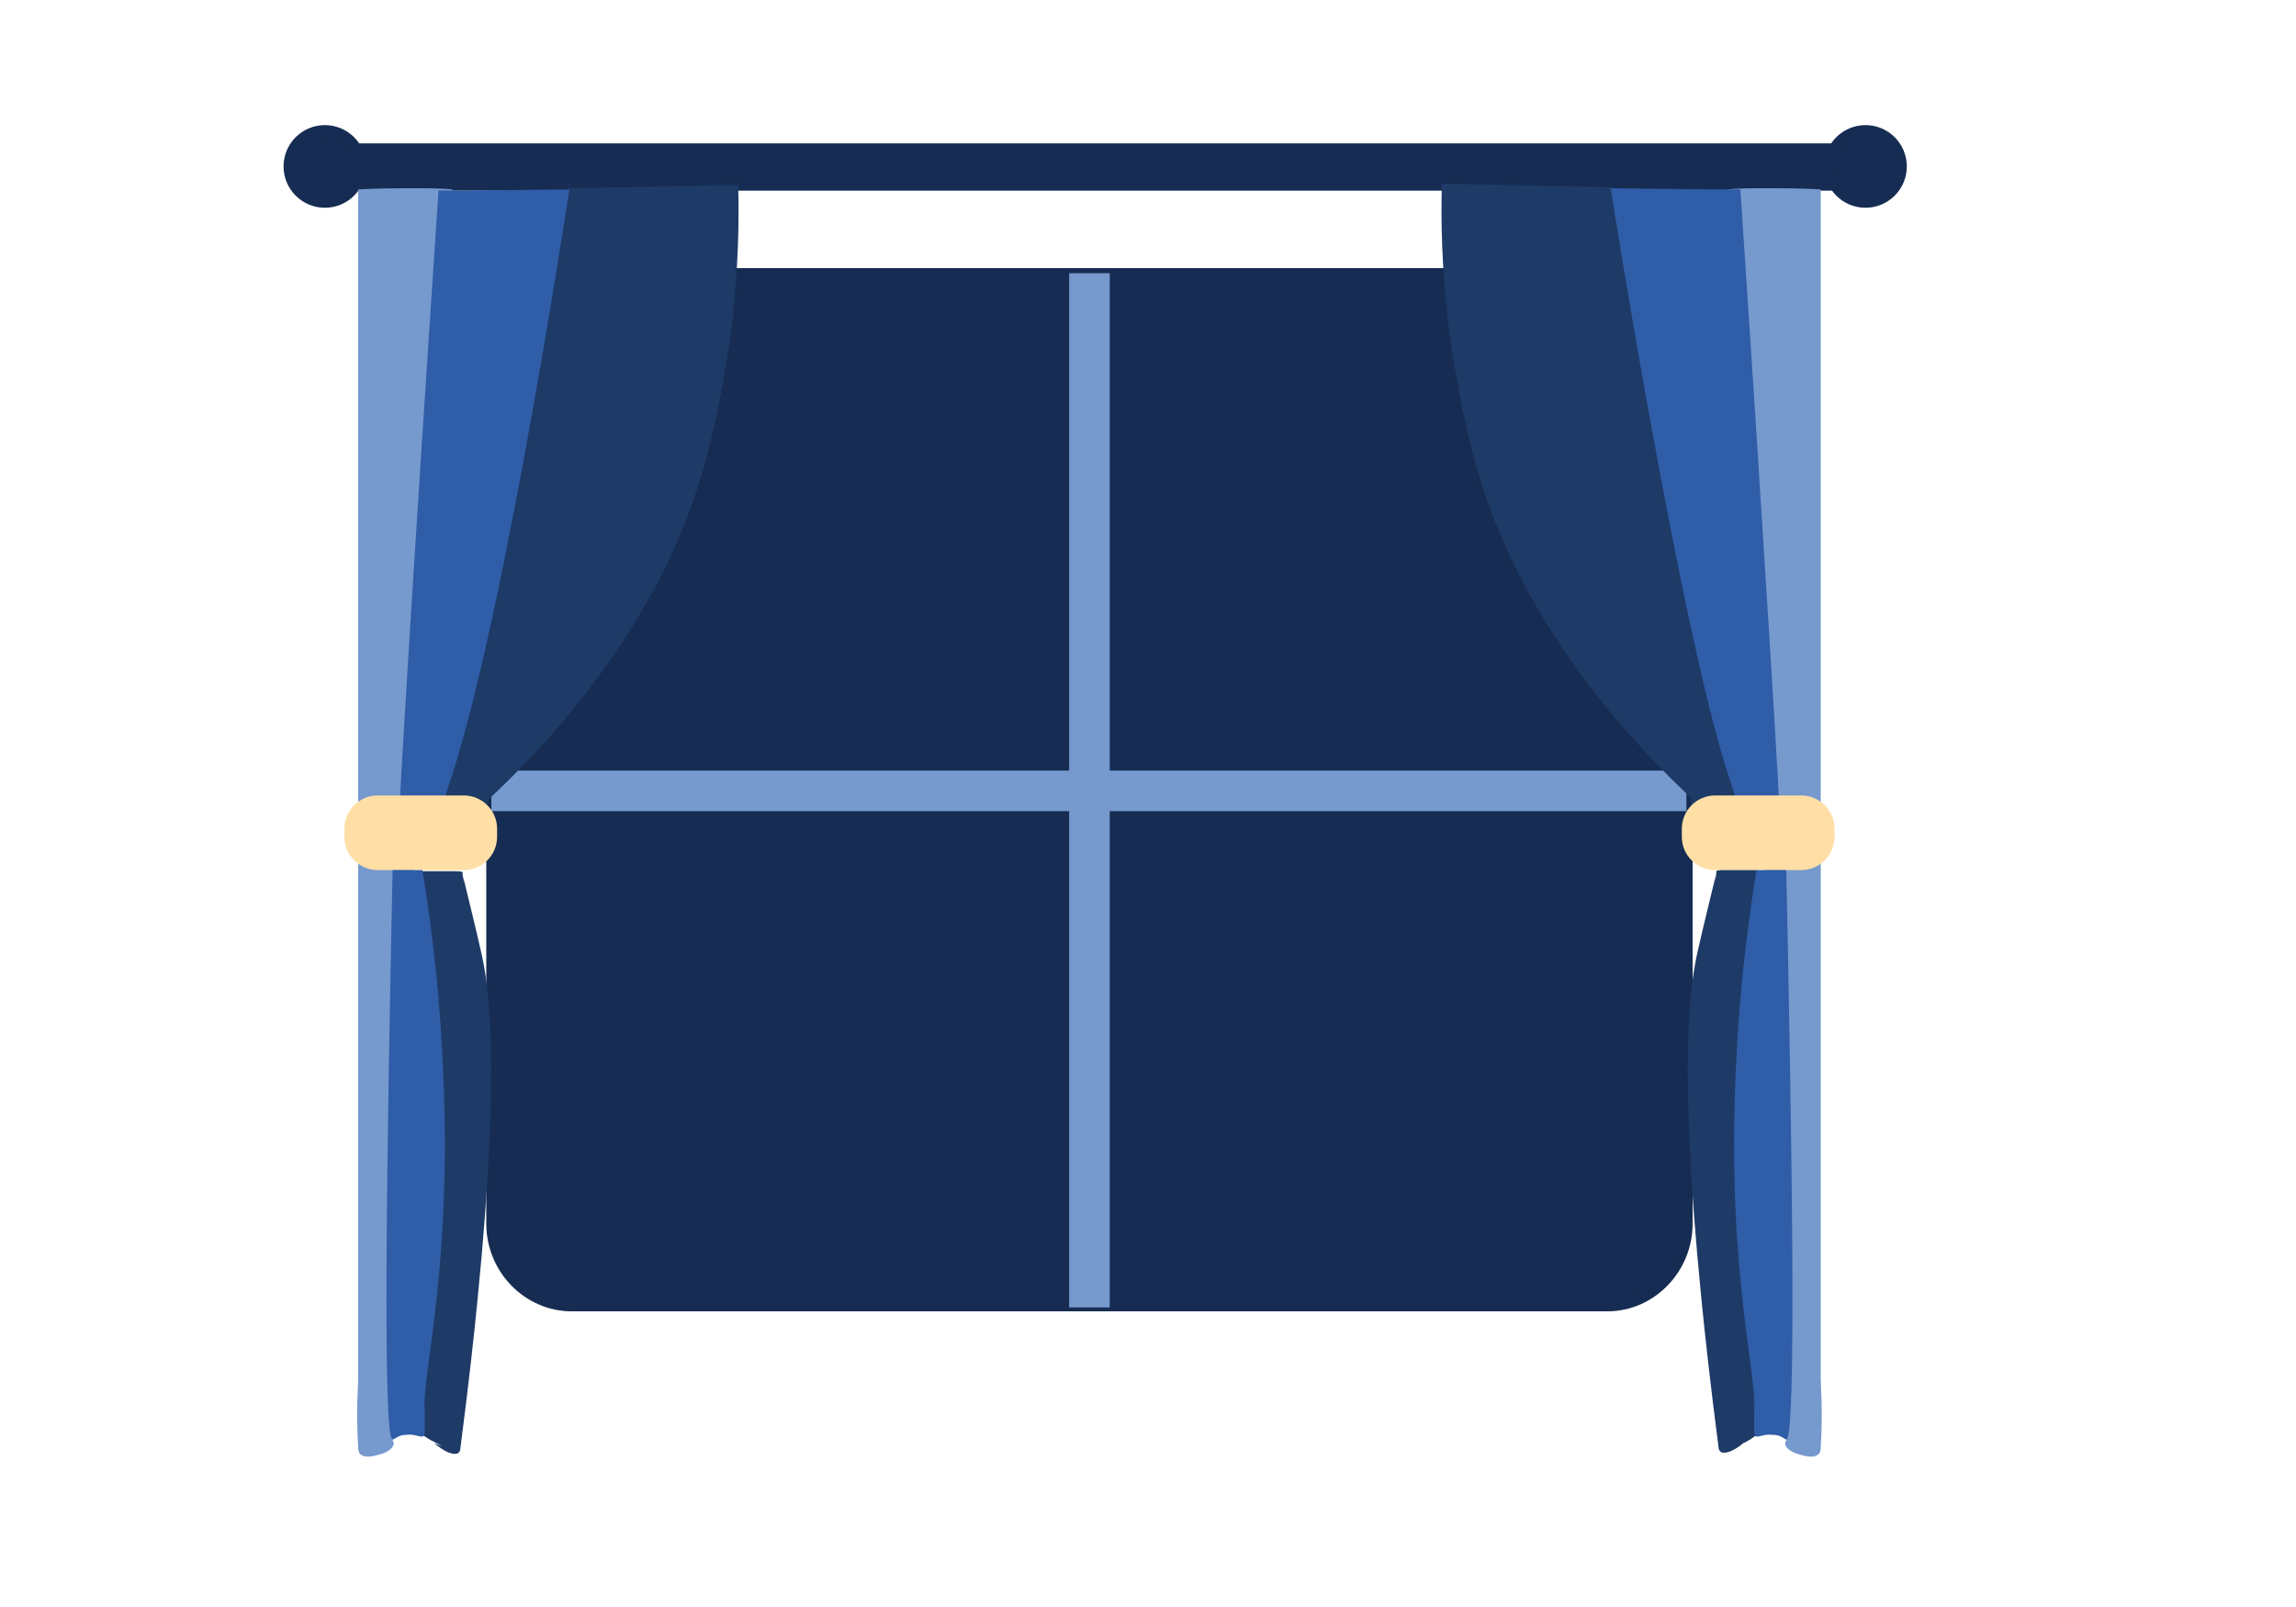 <?xml version="1.0" encoding="utf-8"?>
<!-- Generator: Adobe Illustrator 27.0.1, SVG Export Plug-In . SVG Version: 6.00 Build 0)  -->
<svg version="1.1" id="Ebene_1" xmlns="http://www.w3.org/2000/svg" xmlns:xlink="http://www.w3.org/1999/xlink" x="0px" y="0px"
	 viewBox="0 0 200 140" style="enable-background:new 0 0 200 140;" xml:space="preserve">
<style type="text/css">
	.st0{fill:none;}
	.st1{fill:#162C52;stroke:#162C52;stroke-width:0.884;}
	.st2{fill:none;stroke:#7699CE;stroke-width:3.535;}
	.st3{fill:#162C52;stroke:#162C52;stroke-width:1.019;}
	.st4{fill:#162C52;stroke:#162C52;}
	.st5{fill:#7699CE;}
	.st6{fill:#0A1B35;stroke:#162C52;stroke-width:1.316;}
	.st7{fill:#2F5DA8;}
	.st8{fill:#1E3A66;}
	.st9{fill:#FFDFA6;}
</style>
<path class="st0" d="M16,0h168c8.8,0,16,7.2,16,16v108c0,8.8-7.2,16-16,16H16c-8.8,0-16-7.2-16-16V16C0,7.2,7.2,0,16,0z"/>
<g>
	<path class="st1" d="M49.8,23.8H140c3.8,0,7,3.2,7,7.2v75.6c0,3.9-3.1,7.2-7,7.2H49.8c-3.8,0-7-3.2-7-7.2V31.1
		C42.8,27.1,45.9,23.8,49.8,23.8z"/>
	<line class="st2" x1="94.9" y1="23.8" x2="94.9" y2="113.9"/>
	<line class="st2" x1="42.8" y1="68.9" x2="146.9" y2="68.9"/>
	<rect x="30.5" y="13" class="st3" width="132" height="3.1"/>
	<circle class="st4" cx="28.3" cy="14.5" r="3.1"/>
	<circle class="st4" cx="162.5" cy="14.5" r="3.1"/>
	<path class="st5" d="M36.5,119.5c0.2,1.1,1,4.7-0.2,5.3c-0.4,0.2-0.9,0-1.2-0.1c-0.3,0.2-0.6,0.5-0.9,0.7c0,0.1,0.1,0.2,0.1,0.4
		c-0.1,0.5-0.8,0.8-1.2,0.9s-1.2,0.4-1.7,0c-0.2-0.2-0.2-0.5-0.2-0.6c-0.2-3.4,0-5.1,0-6c0-34.5,0-69,0-103.6
		c1.6-0.1,3.3-0.1,5.1-0.1c1,0,2.1,0,3.1,0.1c2.1,33.6,0.7,45.8-1.1,50.2c-0.4,1-2.2,4.9-2.3,10.3c-0.1,3,0.4,4.7,0.8,7.5
		c0.7,5.2,0.3,8.2,0,14.8C36.1,112.4,36.4,118.9,36.5,119.5z"/>
	<path class="st6" d="M56.6,15.7"/>
	<path class="st6" d="M54.6,17.2"/>
	<path class="st7" d="M38.6,74.9L38.6,74.9c-0.4,0-0.9-0.1-1.6-0.2c-1.1-0.2-1.4-0.2-1.7-0.4c-0.6-0.5-0.6-1.4-0.6-1.7
		c0-1.7,1.4-24.7,3.5-56c0.3,0,0.6,0,0.9,0c4,0,8-0.1,12-0.1c4.3,12.5,3,20.7,0.8,26.1c-2.8,7.1-9.2,14.2-9.5,26.4
		c0,1.2,0,2.1,0,2.7C42.5,71.8,42.5,71.8,38.6,74.9z"/>
	<path class="st8" d="M41.6,72.5c0.1,0.1,0.2,0.1,0.7-0.2c-1.3,1.1-3,2.4-3.8,1.9c-1.1-0.7,0.3-4.9,0.7-6.1
		c5-15.1,10.7-53.7,10.7-53.5c-0.1,0.6-0.2,1.2-0.4,1.8c4.9-0.1,9.8-0.2,14.8-0.3c0.1,3.2,0,7.2-0.5,11.8c-0.1,0.8-1,8.5-3.2,15.1
		c-4.3,12.9-13.6,22.5-18,26.6c-0.1,0.2-0.2,0.6-0.4,1C41.5,72.1,41.4,72.4,41.6,72.5z"/>
	<path class="st9" d="M40.4,75.8h-7.5c-1.6,0-2.9-1.3-2.9-2.9v-0.7c0-1.6,1.3-2.9,2.9-2.9h7.5c1.6,0,2.9,1.3,2.9,2.9v0.7
		C43.3,74.5,42,75.8,40.4,75.8z"/>
	<path class="st8" d="M38.5,126c-0.2-0.1-0.5-0.2-0.7-0.3c0.9,0.8,1.7,1.1,2.1,0.9c0.1-0.1,0.2-0.2,0.2-0.4c0.7-5.4,1.2-9.9,1.5-13
		c2.1-21.1,0.9-27.7,0.3-30.3c-0.3-1.4-1.6-6.7-1.6-6.7l0.1,0.6c0,0-0.1-0.3-0.1-0.6c0-0.1,0-0.1,0-0.2c-0.1-0.1-0.3-0.1-0.9-0.1
		c-0.3,0-0.6,0-0.8,0l0,0c-0.2,0-0.4,0-0.7,0c-0.6,0-0.6,0-0.6,0c-0.4,0-0.4,0-0.5,0C36.2,76,36.6,78,36.6,78
		c0.3,1.6,0.5,14.9,0.2,47c0.7,0.5,1,0.6,1,0.6C38,125.7,38.2,125.8,38.5,126z"/>
	<path class="st7" d="M34.2,125.4c-0.9,0-0.5-25.6,0-49.6c0.2,0,0.4,0,0.4,0l0,0c0.5,0,1.1,0,1.6,0h0.6c0,0.1,0,0.1-0.1,0.3
		c0-0.2,0-0.2,0.1-0.3c1,6.2,1.5,11.5,1.7,15.6c1.1,18.6-1.8,28.3-1.5,31.6l0,0l0,0c0,0,0,0.6,0,1.1c0,0.8,0,0.9-0.1,1
		c-0.2,0.2-0.7-0.2-1.5-0.1C34.7,125,34.4,125.4,34.2,125.4z"/>
	<path class="st8" d="M35.7,115.7"/>
	<path class="st7" d="M34.1,94.7"/>
	<path class="st7" d="M35.8,126.9"/>
	<g>
		<path class="st5" d="M153.3,119.5c-0.2,1.1-1,4.7,0.2,5.3c0.4,0.2,0.9,0,1.2-0.1c0.3,0.2,0.6,0.5,0.9,0.7c0,0.1-0.1,0.2-0.1,0.4
			c0.1,0.5,0.8,0.8,1.2,0.9s1.2,0.4,1.7,0c0.2-0.2,0.2-0.5,0.2-0.6c0.2-3.4,0-5.1,0-6c0-34.5,0-69,0-103.6c-1.6-0.1-3.3-0.1-5.1-0.1
			c-1,0-2.1,0-3.1,0.1c-2.1,33.6-0.7,45.8,1.1,50.2c0.4,1,2.2,4.9,2.3,10.3c0.1,3-0.4,4.7-0.8,7.5c-0.7,5.2-0.3,8.2,0,14.8
			C153.8,112.3,153.4,118.9,153.3,119.5z"/>
		<path class="st7" d="M151.2,74.9L151.2,74.9c0.4,0,0.9-0.1,1.6-0.2c1.1-0.2,1.4-0.2,1.7-0.4c0.6-0.5,0.6-1.4,0.6-1.7
			c0-1.7-1.4-24.7-3.5-56.1c-0.3,0-0.6,0-0.9,0c-4,0-8-0.1-12-0.1c-4.3,12.5-3,20.7-0.8,26.1c2.8,7.1,9.2,14.2,9.5,26.4
			c0,1.2,0,2.1,0,2.7C147.3,71.8,147.3,71.8,151.2,74.9z"/>
		<path class="st8" d="M148.3,72.4c-0.1,0.1-0.2,0.1-0.7-0.2c1.3,1.1,3,2.4,3.8,1.9c1.1-0.7-0.3-4.9-0.7-6.1
			c-4.3-12.8-10.4-51.6-10.4-51.6l0,0c0,0,0,0,0.1-0.1c-4.9-0.1-9.8-0.2-14.8-0.3c-0.1,3.2,0,7.2,0.5,11.8c0.1,0.8,1,8.5,3.2,15.1
			c4.3,12.9,13.6,22.5,18,26.6c0.1,0.2,0.2,0.6,0.4,1C147.9,71.1,148.1,71.8,148.3,72.4z"/>
	</g>
	<path class="st9" d="M149.4,75.8h7.5c1.6,0,2.9-1.3,2.9-2.9v-0.7c0-1.6-1.3-2.9-2.9-2.9h-7.5c-1.6,0-2.9,1.3-2.9,2.9v0.7
		C146.5,74.5,147.8,75.8,149.4,75.8z"/>
	<path class="st8" d="M151.3,125.9c0.2-0.1,0.5-0.2,0.7-0.3c-0.9,0.8-1.7,1.1-2.1,0.9c-0.1-0.1-0.2-0.2-0.2-0.4
		c-0.7-5.4-1.2-9.9-1.5-13c-2.1-21.1-0.9-27.7-0.3-30.3c0.3-1.4,1.6-6.7,1.6-6.7l-0.1,0.6c0,0,0.1-0.3,0.1-0.6c0-0.1,0-0.1,0-0.2
		c0.1-0.1,0.3-0.1,0.9-0.1c0.3,0,0.6,0,0.8,0l0,0c0.2,0,0.4,0,0.7,0c0.6,0,0.6,0,0.6,0c0.4,0,0.4,0,0.5,0c0.5,0.2,0.1,2.3,0.1,2.3
		c-0.3,1.6-0.5,14.9-0.2,47c-0.7,0.5-1,0.6-1,0.6C151.8,125.7,151.6,125.8,151.3,125.9z"/>
	<path class="st7" d="M155.6,125.4c0.9,0,0.5-25.6,0-49.6c-0.2,0-0.4,0-0.4,0l0,0c-0.5,0-1.1,0-1.6,0H153c0,0.1,0,0.1,0.1,0.3
		c0-0.2,0-0.2-0.1-0.3c-1,6.2-1.5,11.5-1.7,15.6c-1.1,18.6,1.8,28.3,1.5,31.6l0,0l0,0c0,0,0,0.6,0,1.1c0,0.8,0,0.9,0.1,1
		c0.2,0.2,0.7-0.2,1.5-0.1C155.2,125,155.4,125.4,155.6,125.4z"/>
</g>
</svg>
